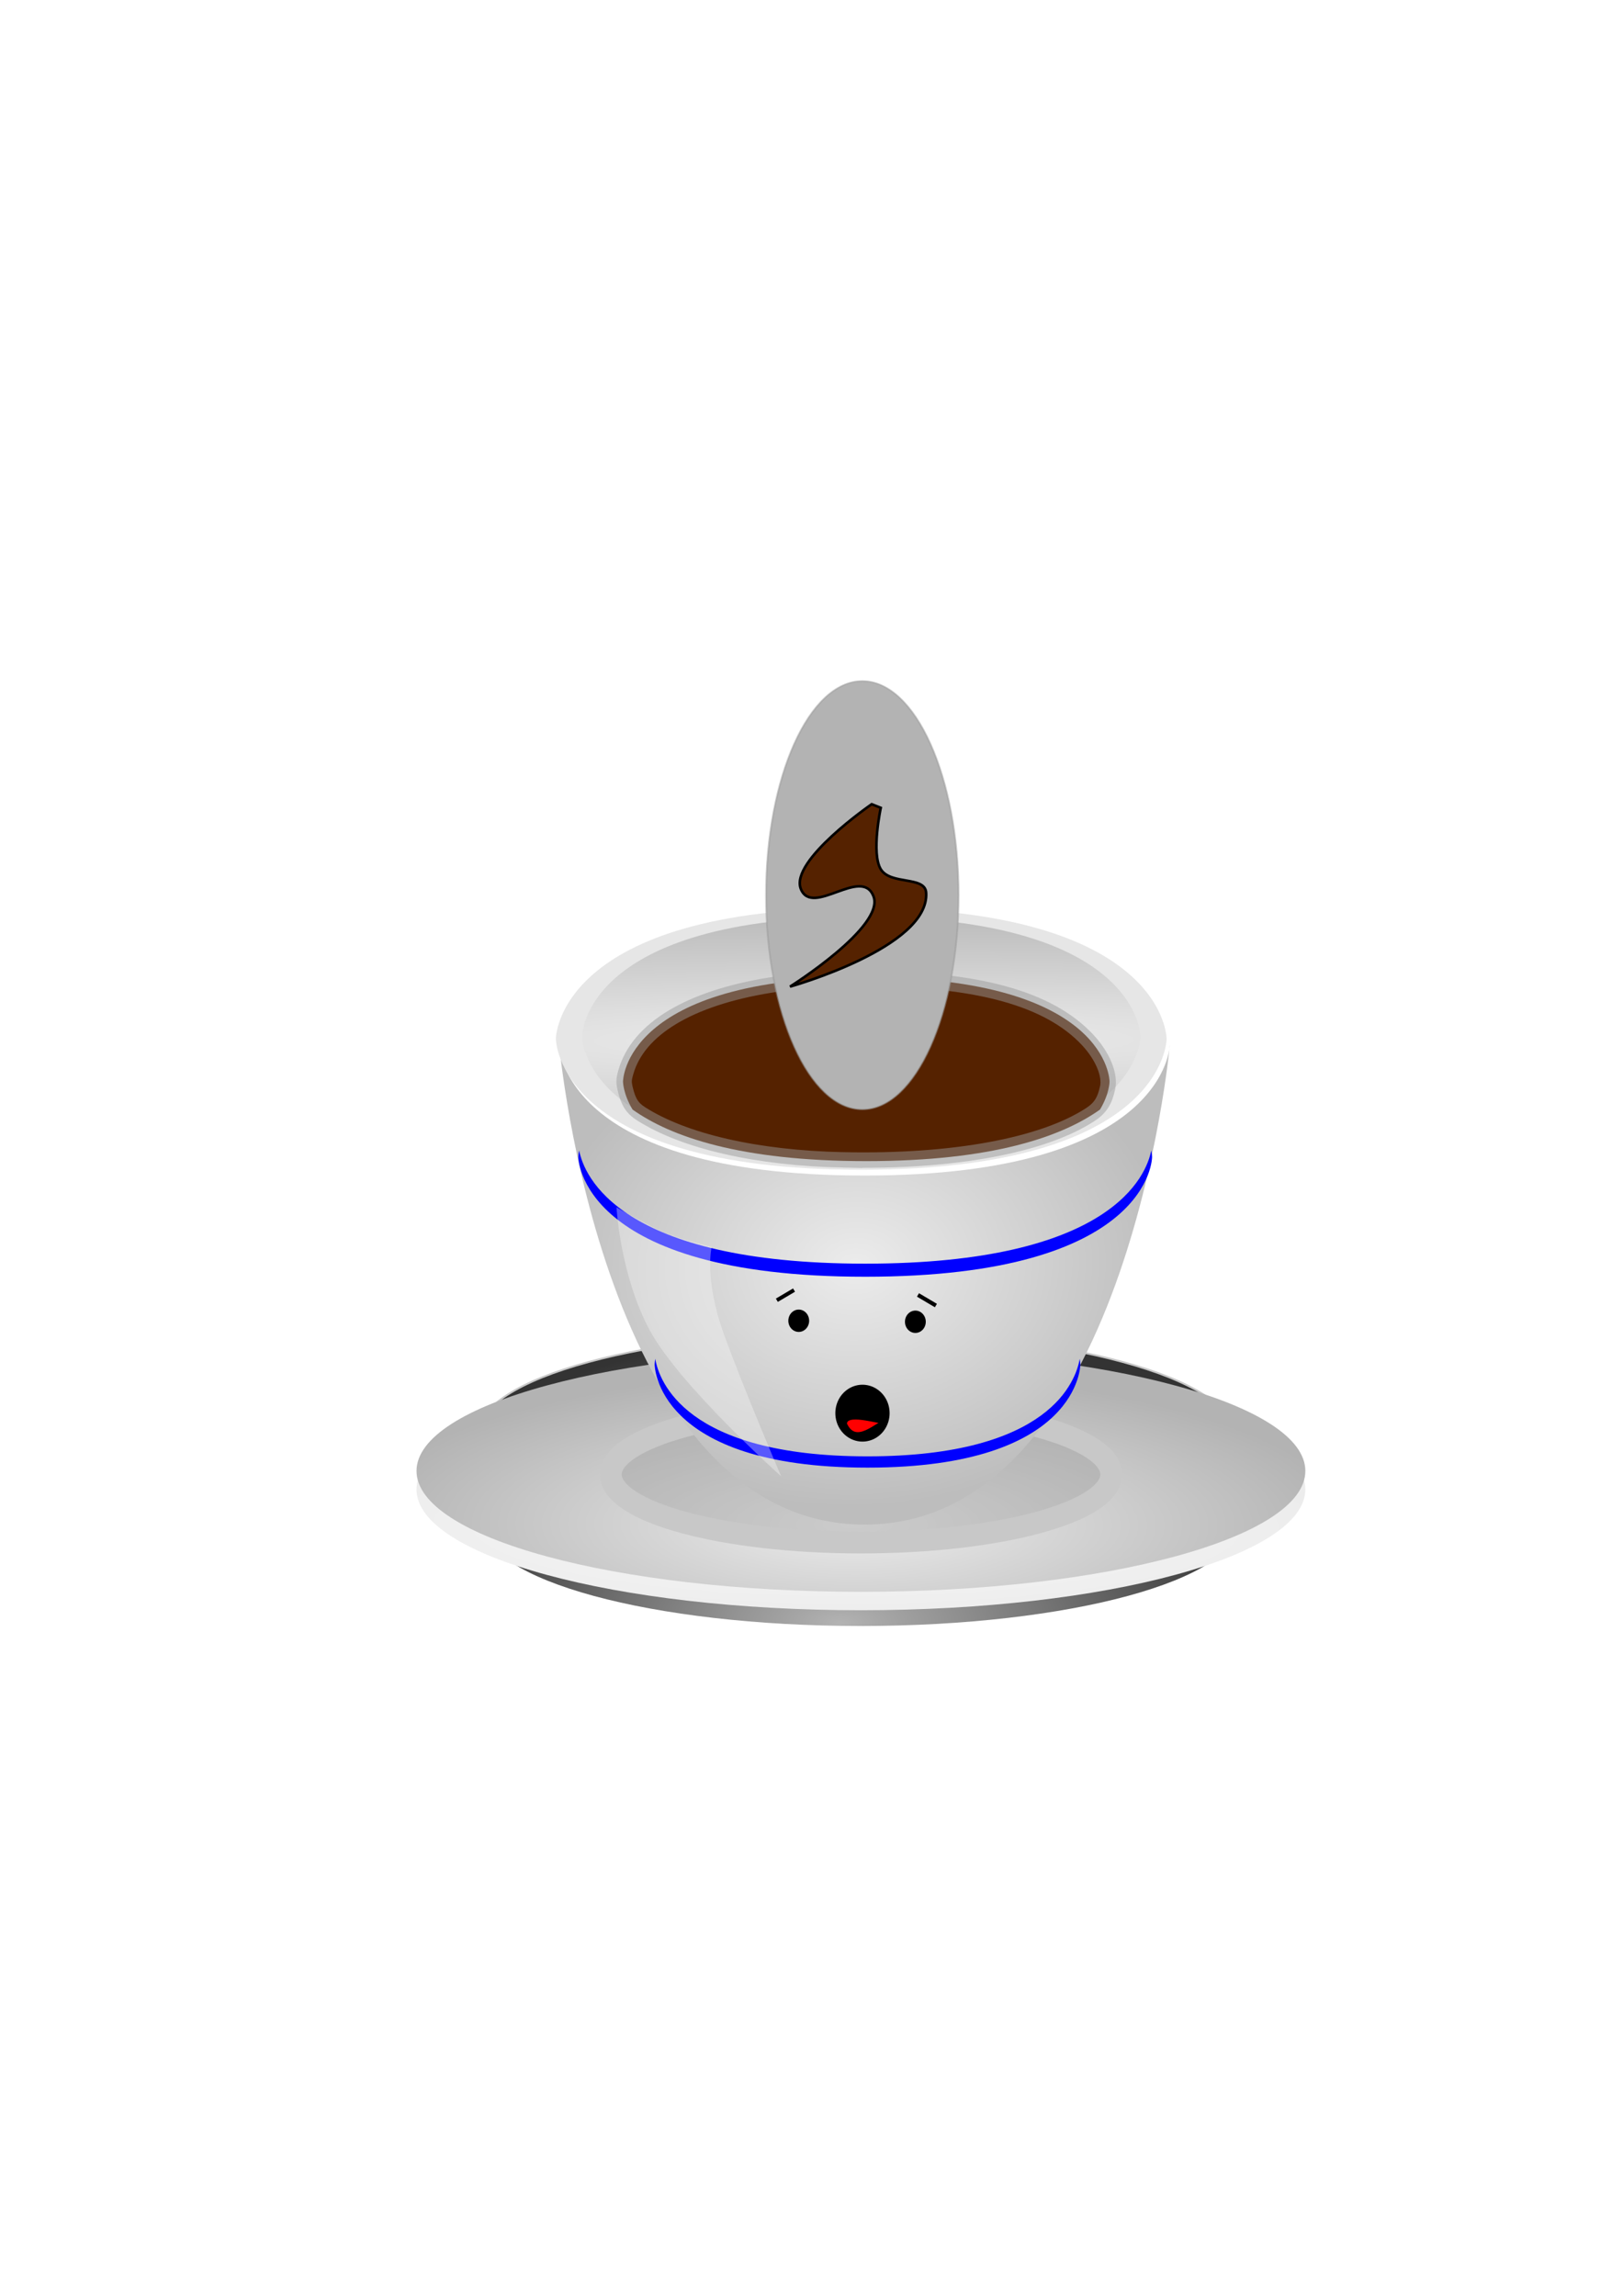 <?xml version="1.0" encoding="UTF-8" standalone="no"?>
<!-- Created with Inkscape (http://www.inkscape.org/) -->

<svg
   xmlns:dc="http://purl.org/dc/elements/1.1/"
   xmlns:cc="http://creativecommons.org/ns#"
   xmlns:rdf="http://www.w3.org/1999/02/22-rdf-syntax-ns#"
   xmlns:svg="http://www.w3.org/2000/svg"
   xmlns="http://www.w3.org/2000/svg"
   xmlns:xlink="http://www.w3.org/1999/xlink"
   xmlns:sodipodi="http://sodipodi.sourceforge.net/DTD/sodipodi-0.dtd"
   xmlns:inkscape="http://www.inkscape.org/namespaces/inkscape"
   width="744.094"
   height="1052.362"
   id="svg2"
   version="1.1"
   inkscape:version="0.48.4 r9939"
   sodipodi:docname="filiżanka.svg">
  <defs
     id="defs4">
    <linearGradient
       id="linearGradient3870">
      <stop
         style="stop-color:#ececec;stop-opacity:1;"
         offset="0"
         id="stop3872" />
      <stop
         style="stop-color:#bdbdbd;stop-opacity:1;"
         offset="1"
         id="stop3874" />
    </linearGradient>
    <linearGradient
       id="linearGradient3854">
      <stop
         style="stop-color:#ececec;stop-opacity:1;"
         offset="0"
         id="stop3856" />
      <stop
         style="stop-color:#bdbdbd;stop-opacity:1;"
         offset="1"
         id="stop3858" />
    </linearGradient>
    <linearGradient
       id="linearGradient3869">
      <stop
         id="stop3871"
         offset="0"
         style="stop-color:#b3b3b3;stop-opacity:1" />
      <stop
         id="stop3873"
         offset="1"
         style="stop-color:#333333;stop-opacity:1" />
    </linearGradient>
    <linearGradient
       id="linearGradient3802">
      <stop
         id="stop3804"
         offset="0"
         style="stop-color:#f9f9f9;stop-opacity:1" />
      <stop
         id="stop3806"
         offset="1"
         style="stop-color:#ececec;stop-opacity:1" />
    </linearGradient>
    <linearGradient
       id="linearGradient3771">
      <stop
         style="stop-color:#b3b3b3;stop-opacity:1"
         offset="0"
         id="stop3773" />
      <stop
         style="stop-color:#666666;stop-opacity:1"
         offset="1"
         id="stop3775" />
    </linearGradient>
    <linearGradient
       id="linearGradient3761">
      <stop
         style="stop-color:#ffffff;stop-opacity:1"
         offset="0"
         id="stop3763" />
      <stop
         style="stop-color:#000000;stop-opacity:1"
         offset="1"
         id="stop3765" />
    </linearGradient>
    <radialGradient
       inkscape:collect="always"
       xlink:href="#linearGradient3771-7"
       id="radialGradient3814-1"
       gradientUnits="userSpaceOnUse"
       gradientTransform="matrix(1.122,0.004,-0.001,0.343,-23.885,332.994)"
       cx="209.504"
       cy="625.477"
       fx="209.504"
       fy="625.477"
       r="204.248" />
    <linearGradient
       id="linearGradient3771-7">
      <stop
         style="stop-color:#ececec;stop-opacity:1"
         offset="0"
         id="stop3773-4" />
      <stop
         style="stop-color:#b3b3b3;stop-opacity:1"
         offset="1"
         id="stop3775-0" />
    </linearGradient>
    <radialGradient
       inkscape:collect="always"
       xlink:href="#linearGradient3802-4"
       id="radialGradient3812-9"
       gradientUnits="userSpaceOnUse"
       gradientTransform="matrix(1.122,0.007,-0.001,0.214,-24,410.988)"
       cx="202.884"
       cy="599.874"
       fx="202.884"
       fy="599.874"
       r="204.248" />
    <linearGradient
       id="linearGradient3802-4">
      <stop
         id="stop3804-8"
         offset="0"
         style="stop-color:#f9f9f9;stop-opacity:1" />
      <stop
         id="stop3806-8"
         offset="1"
         style="stop-color:#ececec;stop-opacity:1" />
    </linearGradient>
    <radialGradient
       r="204.248"
       fy="599.874"
       fx="202.884"
       cy="599.874"
       cx="202.884"
       gradientTransform="matrix(1.122,0.007,-0.001,0.214,-24,410.988)"
       gradientUnits="userSpaceOnUse"
       id="radialGradient3838"
       xlink:href="#linearGradient3802-4"
       inkscape:collect="always" />
    <radialGradient
       inkscape:collect="always"
       xlink:href="#linearGradient3869"
       id="radialGradient3867"
       gradientUnits="userSpaceOnUse"
       gradientTransform="matrix(1.122,0.003,-0.001,0.533,-24.003,164.053)"
       cx="203.081"
       cy="775.443"
       fx="203.081"
       fy="775.443"
       r="204.248" />
    <radialGradient
       inkscape:collect="always"
       xlink:href="#linearGradient3869"
       id="radialGradient3885"
       gradientUnits="userSpaceOnUse"
       gradientTransform="matrix(1.122,0.003,-0.001,0.533,-24.003,164.053)"
       cx="203.081"
       cy="775.443"
       fx="203.081"
       fy="775.443"
       r="204.248" />
    <filter
       inkscape:collect="always"
       id="filter3919"
       x="-0.076"
       width="1.153"
       y="-0.281"
       height="1.561">
      <feGaussianBlur
         inkscape:collect="always"
         stdDeviation="12.957"
         id="feGaussianBlur3921" />
    </filter>
    <radialGradient
       inkscape:collect="always"
       xlink:href="#linearGradient3771-7-5"
       id="radialGradient3814-1-5"
       gradientUnits="userSpaceOnUse"
       gradientTransform="matrix(1.122,0.004,-0.001,0.343,-23.885,332.994)"
       cx="209.504"
       cy="625.477"
       fx="209.504"
       fy="625.477"
       r="204.248" />
    <linearGradient
       id="linearGradient3771-7-5">
      <stop
         style="stop-color:#ececec;stop-opacity:1"
         offset="0"
         id="stop3773-4-1" />
      <stop
         style="stop-color:#b3b3b3;stop-opacity:1"
         offset="1"
         id="stop3775-0-7" />
    </linearGradient>
    <radialGradient
       r="204.248"
       fy="599.874"
       fx="202.884"
       cy="599.874"
       cx="202.884"
       gradientTransform="matrix(1.122,0.007,-0.001,0.214,-24,410.988)"
       gradientUnits="userSpaceOnUse"
       id="radialGradient3838-1"
       xlink:href="#linearGradient3802-4-1"
       inkscape:collect="always" />
    <linearGradient
       id="linearGradient3802-4-1">
      <stop
         id="stop3804-8-5"
         offset="0"
         style="stop-color:#f9f9f9;stop-opacity:1" />
      <stop
         id="stop3806-8-2"
         offset="1"
         style="stop-color:#ececec;stop-opacity:1" />
    </linearGradient>
    <radialGradient
       inkscape:collect="always"
       xlink:href="#linearGradient3869-6"
       id="radialGradient3867-7"
       gradientUnits="userSpaceOnUse"
       gradientTransform="matrix(1.122,0.003,-0.001,0.533,-24.003,164.053)"
       cx="203.081"
       cy="775.443"
       fx="203.081"
       fy="775.443"
       r="204.248" />
    <linearGradient
       id="linearGradient3869-6">
      <stop
         id="stop3871-1"
         offset="0"
         style="stop-color:#b3b3b3;stop-opacity:1" />
      <stop
         id="stop3873-4"
         offset="1"
         style="stop-color:#333333;stop-opacity:1" />
    </linearGradient>
    <radialGradient
       inkscape:collect="always"
       xlink:href="#linearGradient3869-6"
       id="radialGradient3885-2"
       gradientUnits="userSpaceOnUse"
       gradientTransform="matrix(1.122,0.003,-0.001,0.533,-24.003,164.053)"
       cx="203.081"
       cy="775.443"
       fx="203.081"
       fy="775.443"
       r="204.248" />
    <linearGradient
       id="linearGradient3946">
      <stop
         id="stop3948"
         offset="0"
         style="stop-color:#b3b3b3;stop-opacity:1" />
      <stop
         id="stop3950"
         offset="1"
         style="stop-color:#333333;stop-opacity:1" />
    </linearGradient>
    <filter
       color-interpolation-filters="sRGB"
       inkscape:collect="always"
       id="filter3919-3"
       x="-0.076"
       width="1.153"
       y="-0.281"
       height="1.561">
      <feGaussianBlur
         inkscape:collect="always"
         stdDeviation="12.957"
         id="feGaussianBlur3921-2" />
    </filter>
    <radialGradient
       r="204.248"
       fy="775.443"
       fx="203.081"
       cy="775.443"
       cx="203.081"
       gradientTransform="matrix(1.122,0.003,-0.001,0.533,-24.003,164.053)"
       gradientUnits="userSpaceOnUse"
       id="radialGradient3959"
       xlink:href="#linearGradient3869-6"
       inkscape:collect="always" />
    <radialGradient
       inkscape:collect="always"
       xlink:href="#linearGradient3869"
       id="radialGradient4149"
       gradientUnits="userSpaceOnUse"
       gradientTransform="matrix(1.122,0.003,-0.001,0.533,-24.003,164.053)"
       cx="203.081"
       cy="775.443"
       fx="203.081"
       fy="775.443"
       r="204.248" />
    <radialGradient
       inkscape:collect="always"
       xlink:href="#linearGradient3854"
       id="radialGradient3860"
       cx="997.201"
       cy="592.091"
       fx="997.201"
       fy="592.091"
       r="140.5"
       gradientTransform="matrix(1.023,-0.037,0.028,0.786,-644.56,151.902)"
       gradientUnits="userSpaceOnUse" />
    <radialGradient
       inkscape:collect="always"
       xlink:href="#linearGradient3870"
       id="radialGradient3876"
       cx="1005.391"
       cy="365.263"
       fx="1005.391"
       fy="365.263"
       r="140"
       gradientTransform="matrix(4.89,-0.013,0.001,0.392,-4520.688,346.823)"
       gradientUnits="userSpaceOnUse" />
    <filter
       inkscape:collect="always"
       id="filter4200"
       x="-0.581"
       width="2.162"
       y="-0.216"
       height="1.431">
      <feGaussianBlur
         inkscape:collect="always"
         stdDeviation="25.335"
         id="feGaussianBlur4202" />
    </filter>
    <filter
       inkscape:collect="always"
       id="filter4451"
       x="-0.369"
       width="1.738"
       y="-0.274"
       height="1.548">
      <feGaussianBlur
         inkscape:collect="always"
         stdDeviation="8.153"
         id="feGaussianBlur4453" />
    </filter>
    <radialGradient
       inkscape:collect="always"
       xlink:href="#linearGradient3869"
       id="radialGradient4566"
       gradientUnits="userSpaceOnUse"
       gradientTransform="matrix(1.122,0.003,-0.001,0.533,-24.003,164.053)"
       cx="203.081"
       cy="775.443"
       fx="203.081"
       fy="775.443"
       r="204.248" />
    <radialGradient
       inkscape:collect="always"
       xlink:href="#linearGradient3869"
       id="radialGradient4568"
       gradientUnits="userSpaceOnUse"
       gradientTransform="matrix(1.122,0.003,-0.001,0.533,-24.003,164.053)"
       cx="203.081"
       cy="775.443"
       fx="203.081"
       fy="775.443"
       r="204.248" />
    <radialGradient
       inkscape:collect="always"
       xlink:href="#linearGradient3802-4"
       id="radialGradient4570"
       gradientUnits="userSpaceOnUse"
       gradientTransform="matrix(1.122,0.007,-0.001,0.214,-24,410.988)"
       cx="202.884"
       cy="599.874"
       fx="202.884"
       fy="599.874"
       r="204.248" />
    <radialGradient
       inkscape:collect="always"
       xlink:href="#linearGradient3771-7"
       id="radialGradient4572"
       gradientUnits="userSpaceOnUse"
       gradientTransform="matrix(1.122,0.004,-0.001,0.343,-23.885,332.994)"
       cx="209.504"
       cy="625.477"
       fx="209.504"
       fy="625.477"
       r="204.248" />
  </defs>
  <sodipodi:namedview
     id="base"
     pagecolor="#ffffff"
     bordercolor="#666666"
     borderopacity="1.0"
     inkscape:pageopacity="0.0"
     inkscape:pageshadow="2"
     inkscape:zoom="0.13448149"
     inkscape:cx="2021.4759"
     inkscape:cy="1967.026"
     inkscape:document-units="px"
     inkscape:current-layer="layer1"
     showgrid="false"
     inkscape:window-width="1280"
     inkscape:window-height="962"
     inkscape:window-x="-8"
     inkscape:window-y="-8"
     inkscape:window-maximized="1"
     inkscape:snap-grids="true"
     showguides="true"
     inkscape:guide-bbox="true">
    <inkscape:grid
       type="xygrid"
       id="grid3060" />
  </sodipodi:namedview>
  <g
     inkscape:label="Layer 1"
     inkscape:groupmode="layer"
     id="layer1">
    <path
       transform="matrix(0.85,0,0,0.85,713.333,-1898.659)"
       d="m 417.825,523.743 a 203.748,55.397 0 1 1 -407.497,0 203.748,55.397 0 1 1 407.497,0 z"
       sodipodi:ry="55.39703"
       sodipodi:rx="203.7484"
       sodipodi:cy="523.7431"
       sodipodi:cx="214.07666"
       id="path4147"
       style="color:#000000;fill:url(#radialGradient4149);fill-opacity:1;fill-rule:evenodd;stroke:#c8c8c8;stroke-width:1px;stroke-opacity:1;marker:none;visibility:visible;display:inline;overflow:visible;filter:url(#filter3919);enable-background:accumulate"
       sodipodi:type="arc" />
    <g
       id="g4558"
       transform="translate(12.563,249.578)">
      <g
         id="g4551">
        <path
           sodipodi:type="arc"
           style="color:#000000;fill:url(#radialGradient4566);fill-opacity:1;fill-rule:evenodd;stroke:#c8c8c8;stroke-width:1px;stroke-opacity:1;marker:none;visibility:visible;display:inline;overflow:visible;filter:url(#filter3919);enable-background:accumulate"
           id="path3883"
           sodipodi:cx="214.07666"
           sodipodi:cy="523.7431"
           sodipodi:rx="203.7484"
           sodipodi:ry="55.39703"
           d="m 417.825,523.743 c 0,30.595 -91.221,55.397 -203.748,55.397 -112.527,0 -203.748,-24.802 -203.748,-55.397 0,-30.595 91.221,-55.397 203.748,-55.397 112.527,0 203.748,24.802 203.748,55.397 z"
           transform="matrix(0.85,0,0,0.85,197.787,-37.145)" />
        <path
           transform="matrix(0.85,0,0,0.85,200.131,3.48)"
           d="m 417.825,523.743 c 0,30.595 -91.221,55.397 -203.748,55.397 -112.527,0 -203.748,-24.802 -203.748,-55.397 0,-30.595 91.221,-55.397 203.748,-55.397 112.527,0 203.748,24.802 203.748,55.397 z"
           sodipodi:ry="55.39703"
           sodipodi:rx="203.7484"
           sodipodi:cy="523.7431"
           sodipodi:cx="214.07666"
           id="path3796"
           style="color:#000000;fill:url(#radialGradient4568);fill-opacity:1;fill-rule:evenodd;stroke:none;stroke-width:1px;marker:none;visibility:visible;display:inline;overflow:visible;enable-background:accumulate"
           sodipodi:type="arc" />
        <path
           sodipodi:type="arc"
           style="color:#000000;fill:url(#radialGradient4570);fill-opacity:1;fill-rule:evenodd;stroke:none;stroke-width:1px;marker:none;visibility:visible;display:inline;overflow:visible;enable-background:accumulate"
           id="path3769-2"
           sodipodi:cx="214.07666"
           sodipodi:cy="523.7431"
           sodipodi:rx="203.7484"
           sodipodi:ry="55.39703"
           d="m 417.825,523.743 c 0,30.595 -91.221,55.397 -203.748,55.397 -112.527,0 -203.748,-24.802 -203.748,-55.397 0,-30.595 91.221,-55.397 203.748,-55.397 112.527,0 203.748,24.802 203.748,55.397 z"
           transform="translate(168.069,-90.607)" />
        <path
           transform="translate(168.069,-99.057)"
           d="m 417.825,523.743 c 0,30.595 -91.221,55.397 -203.748,55.397 -112.527,0 -203.748,-24.802 -203.748,-55.397 0,-30.595 91.221,-55.397 203.748,-55.397 112.527,0 203.748,24.802 203.748,55.397 z"
           sodipodi:ry="55.39703"
           sodipodi:rx="203.7484"
           sodipodi:cy="523.7431"
           sodipodi:cx="214.07666"
           id="path3796-4"
           style="color:#000000;fill:url(#radialGradient4572);fill-opacity:1;fill-rule:evenodd;stroke:none;stroke-width:1px;marker:none;visibility:visible;display:inline;overflow:visible;enable-background:accumulate"
           sodipodi:type="arc" />
        <path
           sodipodi:type="arc"
           style="color:#000000;fill:#999999;fill-opacity:0.391;fill-rule:evenodd;stroke:#c8c8c8;stroke-width:17.768;stroke-miterlimit:4;stroke-opacity:1;stroke-dasharray:none;marker:none;visibility:visible;display:inline;overflow:visible;enable-background:accumulate"
           id="path3877"
           sodipodi:cx="214.07666"
           sodipodi:cy="523.7431"
           sodipodi:rx="203.7484"
           sodipodi:ry="55.39703"
           d="m 417.825,523.743 c 0,30.595 -91.221,55.397 -203.748,55.397 -112.527,0 -203.748,-24.802 -203.748,-55.397 0,-30.595 91.221,-55.397 203.748,-55.397 112.527,0 203.748,24.802 203.748,55.397 z"
           transform="matrix(0.563,0,0,0.563,261.66,131.437)" />
      </g>
    </g>
    <path
       sodipodi:type="arc"
       style="color:#000000;fill:url(#radialGradient3959);fill-opacity:1;fill-rule:evenodd;stroke:#c8c8c8;stroke-width:1px;stroke-opacity:1;marker:none;visibility:visible;display:inline;overflow:visible;filter:url(#filter3919-3);enable-background:accumulate"
       id="path3883-2"
       sodipodi:cx="214.07666"
       sodipodi:cy="523.7431"
       sodipodi:rx="203.7484"
       sodipodi:ry="55.39703"
       d="m 417.825,523.743 a 203.748,55.397 0 1 1 -407.497,0 203.748,55.397 0 1 1 407.497,0 z"
       transform="matrix(0.85,0,0,0.85,728.347,-1499.447)" />
    <path
       transform="matrix(0.85,0,0,0.85,730.691,-1458.822)"
       d="m 417.825,523.743 a 203.748,55.397 0 1 1 -407.497,0 203.748,55.397 0 1 1 407.497,0 z"
       sodipodi:ry="55.39703"
       sodipodi:rx="203.7484"
       sodipodi:cy="523.7431"
       sodipodi:cx="214.07666"
       id="path3796-1"
       style="color:#000000;fill:url(#radialGradient3867-7);fill-opacity:1;fill-rule:evenodd;stroke:none;stroke-width:1px;marker:none;visibility:visible;display:inline;overflow:visible;enable-background:accumulate"
       sodipodi:type="arc" />
    <path
       sodipodi:type="arc"
       style="color:#000000;fill:url(#radialGradient3838-1);fill-opacity:1;fill-rule:evenodd;stroke:none;stroke-width:1px;marker:none;visibility:visible;display:inline;overflow:visible;enable-background:accumulate"
       id="path3769-2-6"
       sodipodi:cx="214.07666"
       sodipodi:cy="523.7431"
       sodipodi:rx="203.7484"
       sodipodi:ry="55.39703"
       d="m 417.825,523.743 a 203.748,55.397 0 1 1 -407.497,0 203.748,55.397 0 1 1 407.497,0 z"
       transform="translate(698.629,-1552.909)" />
    <path
       transform="translate(698.629,-1561.359)"
       d="m 417.825,523.743 a 203.748,55.397 0 1 1 -407.497,0 203.748,55.397 0 1 1 407.497,0 z"
       sodipodi:ry="55.39703"
       sodipodi:rx="203.7484"
       sodipodi:cy="523.7431"
       sodipodi:cx="214.07666"
       id="path3796-4-8"
       style="color:#000000;fill:url(#radialGradient3814-1-5);fill-opacity:1;fill-rule:evenodd;stroke:none;stroke-width:1px;marker:none;visibility:visible;display:inline;overflow:visible;enable-background:accumulate"
       sodipodi:type="arc" />
    <path
       sodipodi:type="arc"
       style="color:#000000;fill:#999999;fill-opacity:0.391;fill-rule:evenodd;stroke:#c8c8c8;stroke-width:17.768;stroke-miterlimit:4;stroke-opacity:1;stroke-dasharray:none;marker:none;visibility:visible;display:inline;overflow:visible;enable-background:accumulate"
       id="path3877-5"
       sodipodi:cx="214.07666"
       sodipodi:cy="523.7431"
       sodipodi:rx="203.7484"
       sodipodi:ry="55.39703"
       d="m 417.825,523.743 a 203.748,55.397 0 1 1 -407.497,0 203.748,55.397 0 1 1 407.497,0 z"
       transform="matrix(0.563,0,0,0.563,792.22,-1330.865)" />
    <g
       id="g4105"
       transform="matrix(-1.012,0,0,1,1210.088,-1523.981)">
      <g
         id="g4096">
        <path
           style="fill:#00ff00;fill-opacity:0.391;fill-rule:evenodd;stroke:none"
           d="m 142.187,524.239 c -1.074,-0.557 -3.975,-1.645 -6.445,-2.418 -4.36,-1.364 -4.493,-1.487 -4.51,-4.192 -0.01,-1.533 -0.519,-15.916 -1.132,-31.962 -0.855,-22.366 -0.901,-29.517 -0.2,-30.641 0.981,-1.57 3.328,-2.673 7.404,-3.478 2.116,-0.418 2.544,-0.264 2.569,0.928 0.017,0.786 1.028,17.425 2.248,36.976 1.22,19.551 2.173,35.604 2.118,35.673 -0.055,0.07 -0.978,-0.329 -2.052,-0.886 z"
           id="path4026"
           inkscape:connector-curvature="0" />
        <path
           style="fill:#00ff00;fill-opacity:0.391;fill-rule:evenodd;stroke:none"
           d="m 138.004,522.288 c -2.945,-1.138 -5.621,-2.576 -5.947,-3.195 -0.764,-1.451 -2.637,-61.641 -1.971,-63.369 0.525,-1.365 5.66,-3.772 8.048,-3.772 1.273,0 1.555,2.88 3.526,36.042 1.178,19.823 2.042,36.115 1.921,36.203 -0.122,0.089 -2.631,-0.77 -5.575,-1.909 l 0,0 z"
           id="path4028"
           inkscape:connector-curvature="0" />
        <path
           style="fill:#00ff00;fill-opacity:0.391;fill-rule:evenodd;stroke:none"
           d="m 138.626,521.928 c -7.023,-2.874 -6.386,-0.795 -7.319,-23.883 -0.46,-11.387 -0.837,-25.483 -0.838,-31.324 -10e-4,-9.27 0.179,-10.784 1.417,-11.905 1.688,-1.527 6.024,-2.533 6.638,-1.54 0.795,1.286 4.956,68.005 4.338,69.554 -0.157,0.393 -2.064,-0.013 -4.237,-0.902 l 0,0 z"
           id="path4030"
           inkscape:connector-curvature="0" />
        <path
           style="fill:#00ff00;fill-opacity:0.391;fill-rule:evenodd;stroke:none"
           d="m 137.032,520.776 c -1.761,-0.8 -3.457,-2.11 -3.769,-2.913 -0.937,-2.409 -1.976,-23.713 -2.107,-43.2 -0.122,-18.108 -0.105,-18.319 1.634,-19.727 0.966,-0.783 2.557,-1.423 3.534,-1.423 1.56,0 1.837,0.501 2.27,4.102 0.844,7.012 2.795,36.992 3.329,51.148 0.569,15.083 0.772,14.584 -4.891,12.012 z"
           id="path4032"
           inkscape:connector-curvature="0" />
        <path
           style="fill:#00ff00;fill-opacity:0.391;fill-rule:evenodd;stroke:none"
           d="m 136.238,519.993 c -1.449,-0.884 -2.632,-2.384 -2.925,-3.708 -0.271,-1.223 -0.907,-14.529 -1.413,-29.569 -0.789,-23.403 -0.761,-27.671 0.191,-29.61 1.447,-2.948 4.312,-4.08 5.362,-2.119 1.339,2.502 5.031,59.904 4.15,64.514 -0.455,2.378 -2.033,2.522 -5.364,0.491 l 0,0 z"
           id="path4034"
           inkscape:connector-curvature="0" />
        <path
           style="fill:#00ff00;fill-opacity:0.391;fill-rule:evenodd;stroke:none"
           d="m 135.563,518.836 c -1.083,-1.083 -1.978,-2.601 -1.988,-3.372 -0.01,-0.771 -0.351,-7.651 -0.756,-15.287 -0.406,-7.636 -0.794,-20.197 -0.864,-27.912 -0.108,-12.005 0.065,-14.319 1.196,-16.046 1.986,-3.031 3.858,-2.197 4.473,1.994 1.12,7.632 3.087,37.79 3.235,49.599 0.155,12.387 0.141,12.502 -1.584,12.747 -1.064,0.151 -2.508,-0.519 -3.711,-1.722 z"
           id="path4036"
           inkscape:connector-curvature="0" />
        <path
           style="fill:#00ff00;fill-opacity:0.391;fill-rule:evenodd;stroke:none"
           d="m 136.028,518.598 -2.377,-2.193 -0.809,-18.75 c -1.059,-24.535 -1.034,-38.11 0.076,-40.545 1.152,-2.529 2.8,-3.122 3.748,-1.35 2.371,4.43 4.813,63.98 2.654,64.718 -0.503,0.172 -1.984,-0.674 -3.291,-1.88 z"
           id="path4038"
           inkscape:connector-curvature="0" />
      </g>
    </g>
    <g
       transform="translate(621.612,-1524.533)"
       id="g4115">
      <g
         id="g4117">
        <path
           inkscape:connector-curvature="0"
           id="path4119"
           d="m 142.187,524.239 c -1.074,-0.557 -3.975,-1.645 -6.445,-2.418 -4.36,-1.364 -4.493,-1.487 -4.51,-4.192 -0.01,-1.533 -0.519,-15.916 -1.132,-31.962 -0.855,-22.366 -0.901,-29.517 -0.2,-30.641 0.981,-1.57 3.328,-2.673 7.404,-3.478 2.116,-0.418 2.544,-0.264 2.569,0.928 0.017,0.786 1.028,17.425 2.248,36.976 1.22,19.551 2.173,35.604 2.118,35.673 -0.055,0.07 -0.978,-0.329 -2.052,-0.886 z"
           style="fill:#00ff00;fill-opacity:0.391;fill-rule:evenodd;stroke:none" />
        <path
           inkscape:connector-curvature="0"
           id="path4121"
           d="m 138.004,522.288 c -2.945,-1.138 -5.621,-2.576 -5.947,-3.195 -0.764,-1.451 -2.637,-61.641 -1.971,-63.369 0.525,-1.365 5.66,-3.772 8.048,-3.772 1.273,0 1.555,2.88 3.526,36.042 1.178,19.823 2.042,36.115 1.921,36.203 -0.122,0.089 -2.631,-0.77 -5.575,-1.909 l 0,0 z"
           style="fill:#00ff00;fill-opacity:0.391;fill-rule:evenodd;stroke:none" />
        <path
           inkscape:connector-curvature="0"
           id="path4123"
           d="m 138.626,521.928 c -7.023,-2.874 -6.386,-0.795 -7.319,-23.883 -0.46,-11.387 -0.837,-25.483 -0.838,-31.324 -10e-4,-9.27 0.179,-10.784 1.417,-11.905 1.688,-1.527 6.024,-2.533 6.638,-1.54 0.795,1.286 4.956,68.005 4.338,69.554 -0.157,0.393 -2.064,-0.013 -4.237,-0.902 l 0,0 z"
           style="fill:#00ff00;fill-opacity:0.391;fill-rule:evenodd;stroke:none" />
        <path
           inkscape:connector-curvature="0"
           id="path4125"
           d="m 137.032,520.776 c -1.761,-0.8 -3.457,-2.11 -3.769,-2.913 -0.937,-2.409 -1.976,-23.713 -2.107,-43.2 -0.122,-18.108 -0.105,-18.319 1.634,-19.727 0.966,-0.783 2.557,-1.423 3.534,-1.423 1.56,0 1.837,0.501 2.27,4.102 0.844,7.012 2.795,36.992 3.329,51.148 0.569,15.083 0.772,14.584 -4.891,12.012 z"
           style="fill:#00ff00;fill-opacity:0.391;fill-rule:evenodd;stroke:none" />
        <path
           inkscape:connector-curvature="0"
           id="path4127"
           d="m 136.238,519.993 c -1.449,-0.884 -2.632,-2.384 -2.925,-3.708 -0.271,-1.223 -0.907,-14.529 -1.413,-29.569 -0.789,-23.403 -0.761,-27.671 0.191,-29.61 1.447,-2.948 4.312,-4.08 5.362,-2.119 1.339,2.502 5.031,59.904 4.15,64.514 -0.455,2.378 -2.033,2.522 -5.364,0.491 l 0,0 z"
           style="fill:#00ff00;fill-opacity:0.391;fill-rule:evenodd;stroke:none" />
        <path
           inkscape:connector-curvature="0"
           id="path4129"
           d="m 135.563,518.836 c -1.083,-1.083 -1.978,-2.601 -1.988,-3.372 -0.01,-0.771 -0.351,-7.651 -0.756,-15.287 -0.406,-7.636 -0.794,-20.197 -0.864,-27.912 -0.108,-12.005 0.065,-14.319 1.196,-16.046 1.986,-3.031 3.858,-2.197 4.473,1.994 1.12,7.632 3.087,37.79 3.235,49.599 0.155,12.387 0.141,12.502 -1.584,12.747 -1.064,0.151 -2.508,-0.519 -3.711,-1.722 z"
           style="fill:#00ff00;fill-opacity:0.391;fill-rule:evenodd;stroke:none" />
        <path
           inkscape:connector-curvature="0"
           id="path4131"
           d="m 136.028,518.598 -2.377,-2.193 -0.809,-18.75 c -1.059,-24.535 -1.034,-38.11 0.076,-40.545 1.152,-2.529 2.8,-3.122 3.748,-1.35 2.371,4.43 4.813,63.98 2.654,64.718 -0.503,0.172 -1.984,-0.674 -3.291,-1.88 z"
           style="fill:#00ff00;fill-opacity:0.391;fill-rule:evenodd;stroke:none" />
      </g>
    </g>
    <path
       sodipodi:type="arc"
       style="color:#000000;fill:#7f0000;fill-opacity:1;fill-rule:evenodd;stroke:none;stroke-width:1px;marker:none;visibility:visible;display:inline;overflow:visible;enable-background:accumulate"
       id="path4133"
       sodipodi:cx="214.07666"
       sodipodi:cy="523.7431"
       sodipodi:rx="203.7484"
       sodipodi:ry="55.39703"
       d="m 417.825,523.743 a 203.748,55.397 0 1 1 -407.497,0 203.748,55.397 0 1 1 407.497,0 z"
       transform="matrix(0.85,0,0,0.85,716.782,-1858.587)" />
    <path
       transform="translate(684.72,-1952.673)"
       d="m 417.825,523.743 a 203.748,55.397 0 1 1 -407.497,0 203.748,55.397 0 1 1 407.497,0 z"
       sodipodi:ry="55.39703"
       sodipodi:rx="203.7484"
       sodipodi:cy="523.7431"
       sodipodi:cx="214.07666"
       id="path4135"
       style="color:#000000;fill:#ff0000;fill-opacity:1;fill-rule:evenodd;stroke:none;stroke-width:1px;marker:none;visibility:visible;display:inline;overflow:visible;enable-background:accumulate"
       sodipodi:type="arc" />
    <path
       sodipodi:type="arc"
       style="color:#000000;fill:#7f0000;fill-opacity:1;fill-rule:evenodd;stroke:#7f0000;stroke-width:1px;marker:none;visibility:visible;display:inline;overflow:visible;enable-background:accumulate"
       id="path4137"
       sodipodi:cx="214.07666"
       sodipodi:cy="523.7431"
       sodipodi:rx="203.7484"
       sodipodi:ry="55.39703"
       d="m 417.825,523.743 a 203.748,55.397 0 1 1 -407.497,0 203.748,55.397 0 1 1 407.497,0 z"
       transform="translate(684.72,-1961.124)" />
    <path
       transform="matrix(0.563,0,0,0.563,778.311,-1730.63)"
       d="m 417.825,523.743 a 203.748,55.397 0 1 1 -407.497,0 203.748,55.397 0 1 1 407.497,0 z"
       sodipodi:ry="55.39703"
       sodipodi:rx="203.7484"
       sodipodi:cy="523.7431"
       sodipodi:cx="214.07666"
       id="path4139"
       style="color:#000000;fill:#ff0000;fill-opacity:0.391;fill-rule:evenodd;stroke:#d40000;stroke-width:17.768;stroke-miterlimit:4;stroke-opacity:1;stroke-dasharray:none;marker:none;visibility:visible;display:inline;overflow:visible;enable-background:accumulate"
       sodipodi:type="arc" />
    <path
       style="fill:url(#radialGradient3860);fill-opacity:1;stroke:none"
       d="m 256.35,478.85 c 0,0 0,60 140,60 139.34,0 140,-60 140,-60 0,0 -20,220 -140,220 -120,0 -140,-220 -140,-220 z"
       id="path3068"
       inkscape:connector-curvature="0"
       sodipodi:nodetypes="csczc" />
    <path
       style="fill:#e6e6e6;fill-opacity:1;stroke:none"
       d="m 254.85,476.193 c 0,0 0,-60 140,-60 140,0 140,60 140,60 0,0 0,60 -140,60 -140,0 -140,-60 -140,-60 z"
       id="path3070"
       inkscape:connector-curvature="0"
       sodipodi:nodetypes="czczc" />
    <path
       sodipodi:nodetypes="czczc"
       inkscape:connector-curvature="0"
       id="path3842"
       d="m 266.831,475.114 c 0,0 0,-54.865 128.019,-54.865 128.019,0 128.019,54.865 128.019,54.865 0,0 0,54.865 -128.019,54.865 -128.019,0 -128.019,-54.865 -128.019,-54.865 z"
       style="fill:url(#radialGradient3876);fill-opacity:1;stroke:none" />
    <path
       style="fill:#552200;fill-opacity:1;stroke:none"
       d="m 397.163,447.957 c -111.52,0 -111.531,47.812 -111.531,47.812 0,0 0,5.56 4.406,12.875 0.01,0.005 0.024,-0.005 0.031,0 17.349,12.321 49.085,23.594 107.094,23.594 58.008,0 89.745,-11.273 107.094,-23.594 0,-0.004 0.028,0.004 0.031,0 4.41,-7.315 4.406,-12.875 4.406,-12.875 0,0 -0.012,-47.812 -111.531,-47.812 z"
       id="path3285"
       inkscape:connector-curvature="0" />
    <path
       style="fill:#0000ff;fill-opacity:1;stroke:none"
       d="m 265.517,527.363 c -0.372,1.883 -0.385,3 -0.385,3 0,0 0.012,54.875 131.531,54.875 131.518,0 131.531,-54.875 131.531,-54.875 0,0 -0.013,-1.117 -0.385,-3 -2.235,11.396 -18.122,51.875 -131.146,51.875 -113.024,0 -128.911,-40.479 -131.146,-51.875 z"
       id="path3303"
       inkscape:connector-curvature="0" />
    <path
       inkscape:connector-curvature="0"
       id="path3308"
       d="m 300.418,622.863 c -0.276,1.623 -0.286,2.585 -0.286,2.585 0,0 0.01,47.29 97.584,47.29 97.574,0 97.584,-47.29 97.584,-47.29 0,0 -0.01,-0.962 -0.286,-2.585 -1.658,9.821 -13.445,44.704 -97.298,44.704 -83.853,0 -95.64,-34.884 -97.298,-44.704 z"
       style="fill:#0000ff;fill-opacity:1;stroke:none" />
    <path
       sodipodi:type="arc"
       style="color:#000000;fill:#000000;fill-opacity:1;fill-rule:evenodd;stroke:#000000;stroke-width:1px;stroke-linecap:butt;stroke-linejoin:miter;stroke-miterlimit:4;stroke-opacity:1;stroke-dasharray:none;stroke-dashoffset:0;marker:none;visibility:visible;display:inline;overflow:visible;enable-background:accumulate"
       id="path3314"
       sodipodi:cx="1594.125"
       sodipodi:cy="673.11218"
       sodipodi:rx="2.375"
       sodipodi:ry="2.25"
       d="m 1596.5,673.112 a 2.375,2.25 0 1 1 -4.75,0 2.375,2.25 0 1 1 4.75,0 z"
       transform="matrix(1.658,0,0,1.862,-2276.863,-647.923)" />
    <path
       d="m 1596.5,673.112 a 2.375,2.25 0 1 1 -4.75,0 2.375,2.25 0 1 1 4.75,0 z"
       sodipodi:ry="2.25"
       sodipodi:rx="2.375"
       sodipodi:cy="673.11218"
       sodipodi:cx="1594.125"
       id="path3318"
       style="color:#000000;fill:#000000;fill-opacity:1;fill-rule:evenodd;stroke:#000000;stroke-width:1px;stroke-linecap:butt;stroke-linejoin:miter;stroke-miterlimit:4;stroke-opacity:1;stroke-dasharray:none;stroke-dashoffset:0;marker:none;visibility:visible;display:inline;overflow:visible;enable-background:accumulate"
       sodipodi:type="arc"
       transform="matrix(1.658,0,0,1.862,-2223.39,-647.458)" />
    <path
       sodipodi:type="arc"
       style="color:#000000;fill:#000000;fill-opacity:1;fill-rule:evenodd;stroke:#000000;stroke-width:1px;stroke-linecap:butt;stroke-linejoin:miter;stroke-miterlimit:4;stroke-opacity:1;stroke-dasharray:none;stroke-dashoffset:0;marker:none;visibility:visible;display:inline;overflow:visible;enable-background:accumulate"
       id="path3320"
       sodipodi:cx="1613.5"
       sodipodi:cy="696.61218"
       sodipodi:rx="7"
       sodipodi:ry="6.5"
       d="m 1620.5,696.612 a 7,6.5 0 1 1 -14,0 7,6.5 0 1 1 14,0 z"
       transform="matrix(1.658,0,0,1.862,-2279.765,-649.32)" />
    <path
       style="fill:#ff0000;stroke:#000000;stroke-width:1.757px;stroke-linecap:butt;stroke-linejoin:miter;stroke-opacity:1"
       d="m 387.408,652.689 c 0.178,-6.006 15.045,-0.751 18.653,-0.931 -3.57,0.178 -13.781,11.846 -18.653,0.931 z"
       id="path3326"
       inkscape:connector-curvature="0" />
    <path
       style="fill:none;stroke:#000000;stroke-width:1.757px;stroke-linecap:butt;stroke-linejoin:miter;stroke-opacity:1"
       d="m 364.037,591.352 -7.876,4.655"
       id="path3330"
       inkscape:connector-curvature="0" />
    <path
       inkscape:connector-curvature="0"
       id="path3332"
       d="m 420.862,593.578 8.218,4.857"
       style="fill:none;stroke:#000000;stroke-width:1.833px;stroke-linecap:butt;stroke-linejoin:miter;stroke-opacity:1" />
    <path
       style="fill:#f9f9f9;fill-opacity:0.353;stroke:none"
       d="m 282.645,553.409 c 0,0 14.754,8.643 22.131,11.727 7.163,2.994 21.488,6.508 21.488,6.508 0,0 -3.577,14.555 5.655,40.021 9.232,25.466 26.203,65.041 26.203,65.041 0,0 -46.462,-41.518 -60.14,-66.778 -13.678,-25.26 -15.337,-56.519 -15.337,-56.519 z"
       id="path3382"
       inkscape:connector-curvature="0"
       sodipodi:nodetypes="csczczc" />
    <path
       style="fill:#552200;fill-opacity:1;fill-rule:evenodd;stroke:#999999;stroke-width:7.071;stroke-linecap:butt;stroke-linejoin:miter;stroke-miterlimit:4;stroke-opacity:0.486;stroke-dasharray:none;stroke-dashoffset:0.6"
       d="m 386.662,531.675 c -39.511,-0.828 -72.869,-8.43 -92.78,-21.144 -4.034,-2.576 -5.835,-5.407 -7.241,-11.383 -0.734,-3.119 -0.687,-4.294 0.313,-7.778 5.66,-19.726 29.062,-33.815 66.12,-39.807 13.373,-2.162 25.493,-2.95 44.901,-2.92 50.383,0.079 83.01,9.151 100.622,27.978 6.85,7.323 10.483,15.957 9.221,21.919 -1.297,6.129 -3.406,9.407 -7.961,12.373 -21.932,14.279 -63.009,21.813 -113.196,20.761 z"
       id="path4469"
       inkscape:connector-curvature="0" />
    <g
       id="g4473"
       transform="matrix(1.178,0,0,1,-1076.082,-48.924)">
      <path
         transform="matrix(0.716,0,0,0.696,327.139,21.383)"
         d="m 1339.967,629.159 c 0,77.91 -23.427,141.068 -52.326,141.068 -28.899,0 -52.326,-63.158 -52.326,-141.068 0,-77.91 23.427,-141.068 52.326,-141.068 28.899,0 52.326,63.158 52.326,141.068 z"
         sodipodi:ry="141.06779"
         sodipodi:rx="52.325901"
         sodipodi:cy="629.15875"
         sodipodi:cx="1287.6415"
         id="path4152"
         style="color:#000000;fill:#b3b3b3;fill-opacity:1;fill-rule:evenodd;stroke:#999999;stroke-width:1px;stroke-linecap:butt;stroke-linejoin:miter;stroke-miterlimit:4;stroke-opacity:0.486;stroke-dasharray:none;stroke-dashoffset:0;marker:none;visibility:visible;display:inline;overflow:visible;filter:url(#filter4200);enable-background:accumulate"
         sodipodi:type="arc" />
      <path
         transform="matrix(0.999,0,0,1.171,-78.823,-122.537)"
         sodipodi:nodetypes="czzcszcc"
         inkscape:connector-curvature="0"
         id="path4225"
         d="m 1332.896,461.221 c 0,0 -32.106,22.192 -27.577,33.234 4.529,11.042 23.751,-9.082 28.284,2.828 4.534,11.911 -32.527,35.355 -32.527,35.355 0,0 54.395,-15.302 53.033,-36.77 -0.42,-6.628 -13.875,-2.929 -17.678,-9.192 -3.803,-6.264 0,-24.042 0,-24.042 z"
         style="fill:#552200;stroke:#000000;stroke-width:1px;stroke-linecap:butt;stroke-linejoin:miter;stroke-opacity:1;filter:url(#filter4451)" />
    </g>
    <path
       style="fill:#0000ff;fill-opacity:1;fill-rule:evenodd;stroke:#999999;stroke-width:10;stroke-linecap:butt;stroke-linejoin:miter;stroke-miterlimit:4;stroke-opacity:0.486;stroke-dasharray:none;stroke-dashoffset:0.6"
       d=""
       id="path4535"
       inkscape:connector-curvature="0" />
    <path
       style="fill:#0000ff;fill-opacity:1;fill-rule:evenodd;stroke:#999999;stroke-width:10;stroke-linecap:butt;stroke-linejoin:miter;stroke-miterlimit:4;stroke-opacity:0.486;stroke-dasharray:none;stroke-dashoffset:0.6"
       d=""
       id="path4537"
       inkscape:connector-curvature="0" />
    <path
       style="fill:#0000ff;fill-opacity:1;fill-rule:evenodd;stroke:#999999;stroke-width:14.142;stroke-linecap:butt;stroke-linejoin:miter;stroke-miterlimit:4;stroke-opacity:0.486;stroke-dasharray:none;stroke-dashoffset:0.6"
       d=""
       id="path4547"
       inkscape:connector-curvature="0" />
  </g>
</svg>
